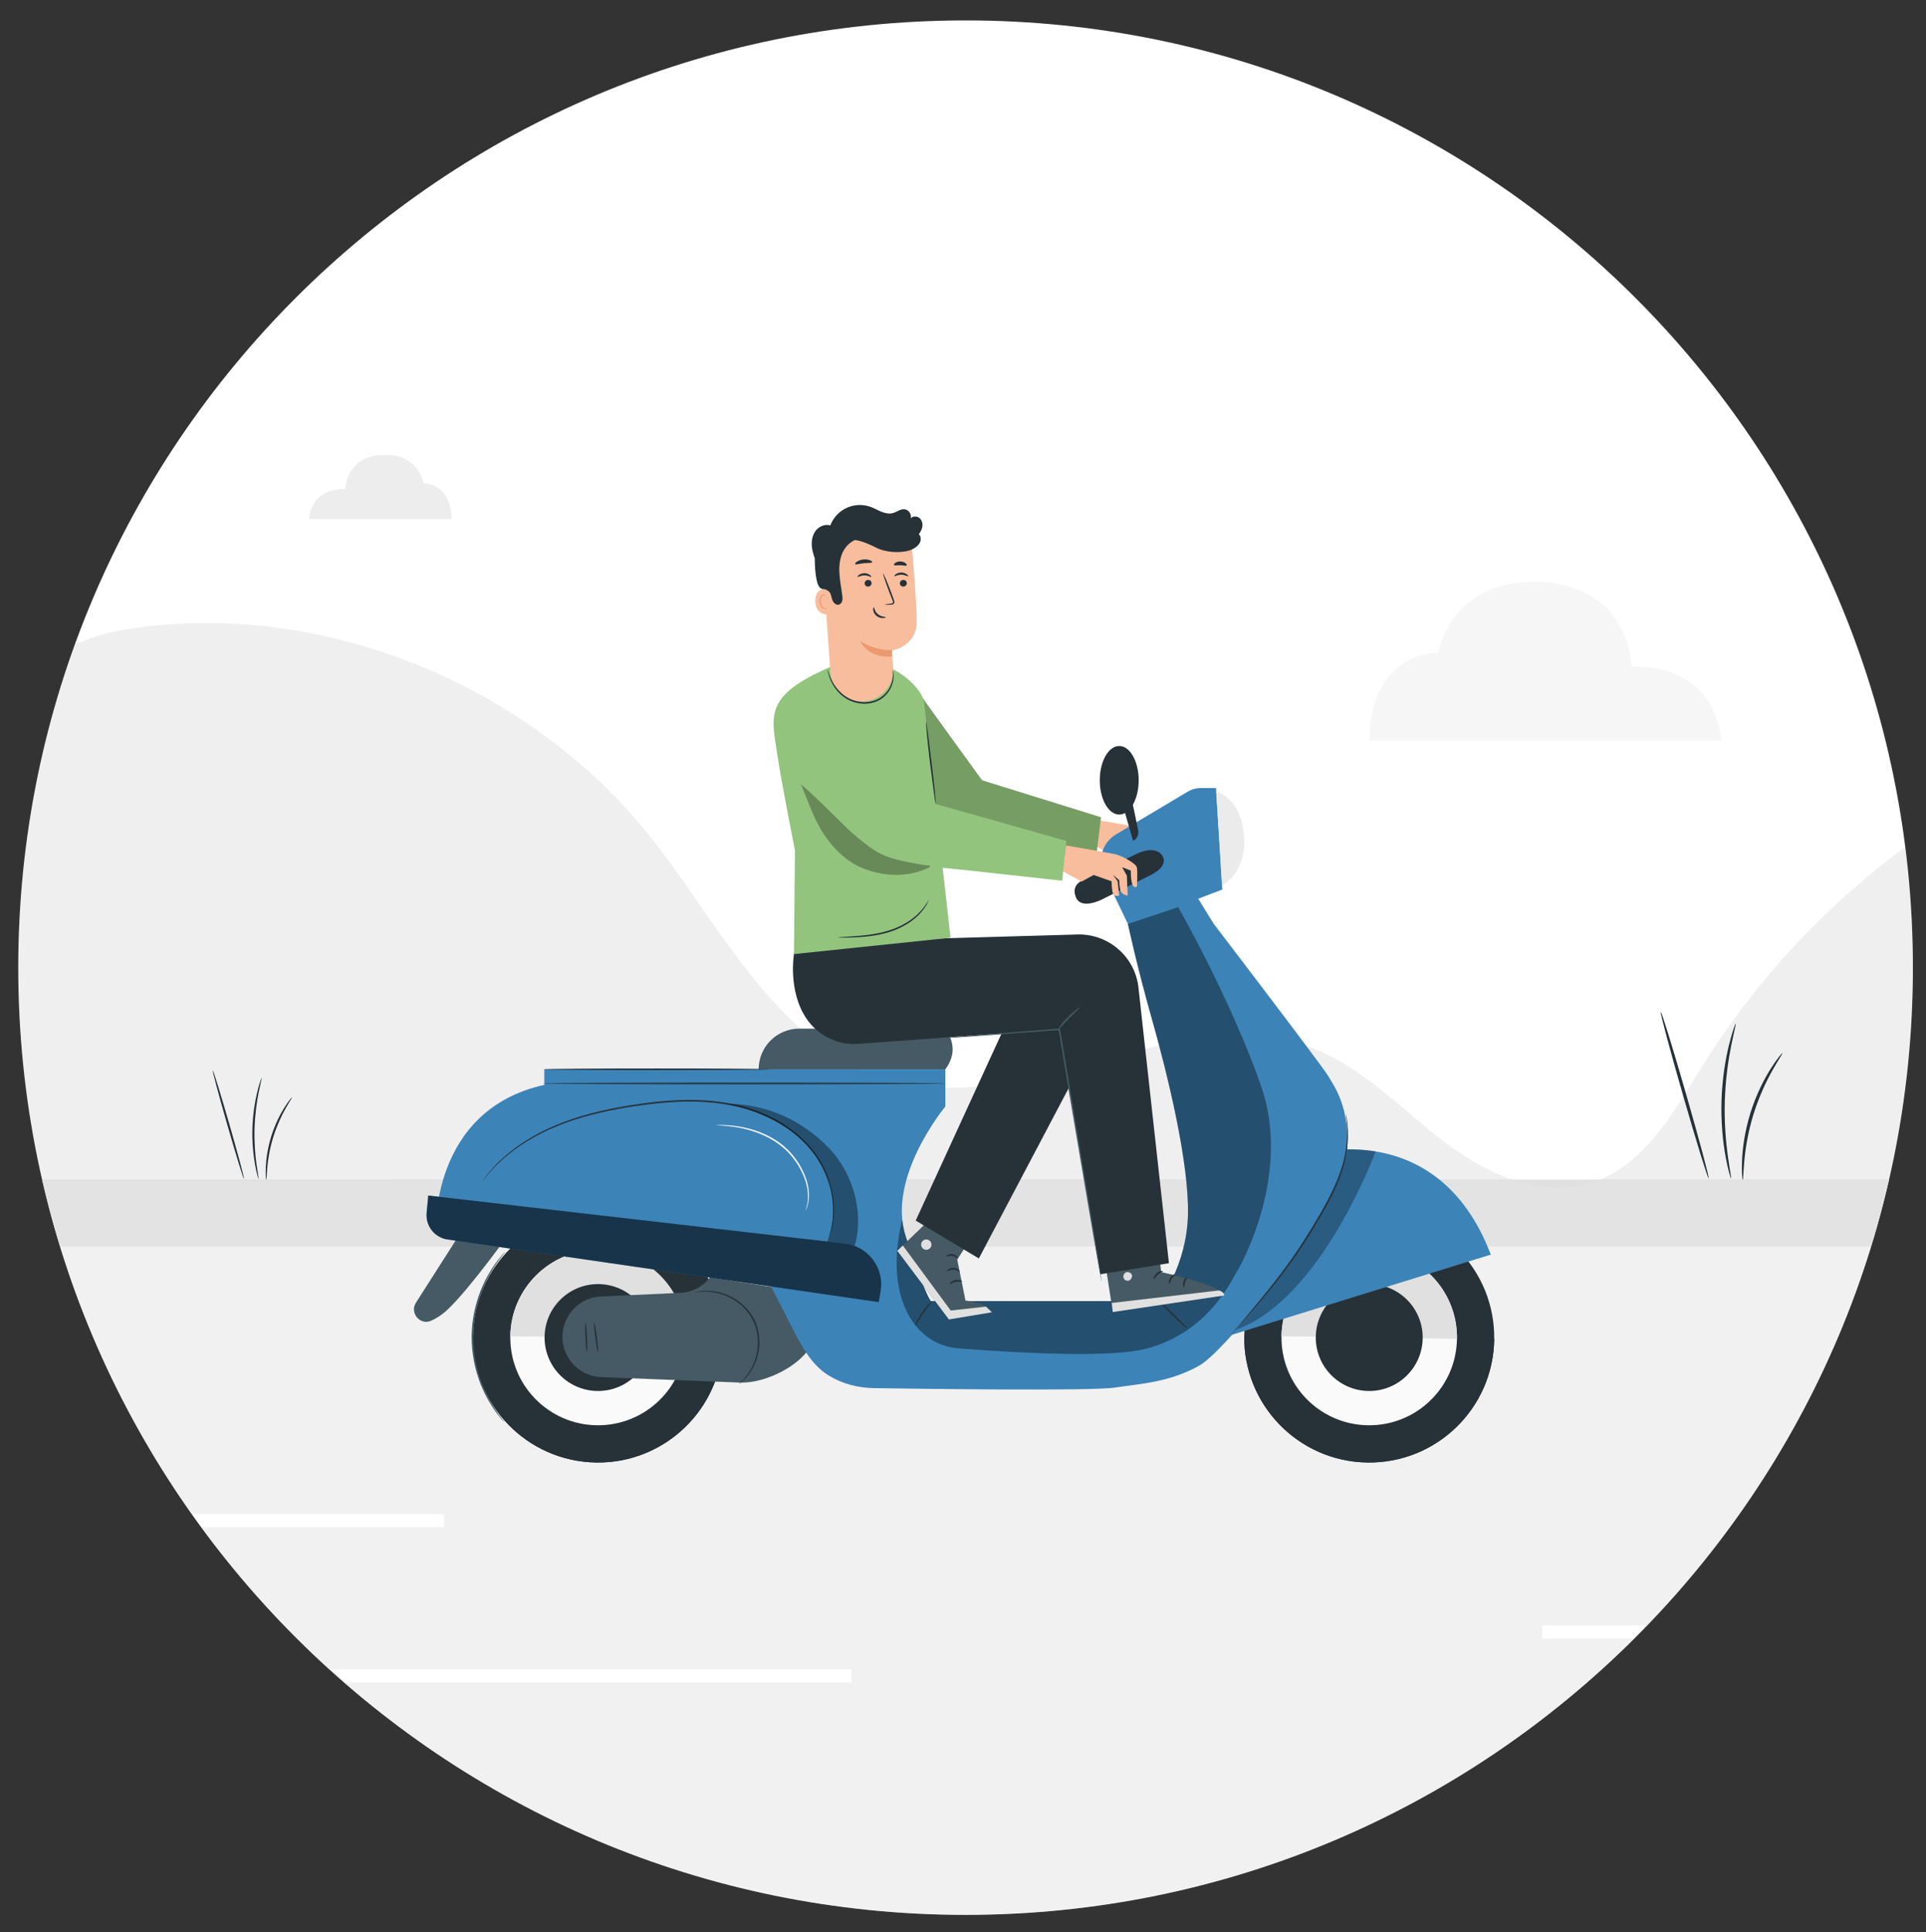 <?xml version="1.0" encoding="utf-8"?>
<!-- Generator: Adobe Illustrator 16.0.0, SVG Export Plug-In . SVG Version: 6.00 Build 0)  -->
<!DOCTYPE svg PUBLIC "-//W3C//DTD SVG 1.0//EN" "http://www.w3.org/TR/2001/REC-SVG-20010904/DTD/svg10.dtd">
<svg version="1.0" id="Capa_1" xmlns="http://www.w3.org/2000/svg" xmlns:xlink="http://www.w3.org/1999/xlink" x="0px" y="0px"
	 width="614px" height="616px" viewBox="0 0 614 616" enable-background="new 0 0 614 616" xml:space="preserve">
<rect x="0" y="0" width="614" height="616" fill="#333333" stroke="none"/>
<g>
	<defs>
		<path id="SVGID_1_" d="M307.823,6.508c166.79,0,302,135.211,302,302c0,166.79-135.21,302-302,302c-166.79,0-302-135.21-302-302
			C5.823,141.719,141.034,6.508,307.823,6.508z"/>
	</defs>
	<clipPath id="SVGID_2_">
		<use xlink:href="#SVGID_1_"  overflow="visible"/>
	</clipPath>
	<path clip-path="url(#SVGID_2_)" fill-rule="evenodd" clip-rule="evenodd" fill="#FFFFFF" d="M307.823,6.508
		c166.79,0,302,135.211,302,302c0,166.79-135.21,302-302,302c-166.79,0-302-135.21-302-302
		C5.823,141.719,141.034,6.508,307.823,6.508z"/>
	<g clip-path="url(#SVGID_2_)">
		<defs>
			<rect id="SVGID_3_" x="-130" y="144.979" width="909.919" height="1102.348"/>
		</defs>
		<clipPath id="SVGID_4_">
			<use xlink:href="#SVGID_3_"  overflow="visible"/>
		</clipPath>
		<g clip-path="url(#SVGID_4_)">
			<defs>
				<rect id="SVGID_5_" x="-130" y="144.98" width="909.921" height="1102.347"/>
			</defs>
			<clipPath id="SVGID_6_">
				<use xlink:href="#SVGID_5_"  overflow="visible"/>
			</clipPath>
			<g opacity="0.45" clip-path="url(#SVGID_6_)">
				<g>
					<defs>
						<rect id="SVGID_7_" x="-130" y="376.098" width="868.317" height="511.659"/>
					</defs>
					<clipPath id="SVGID_8_">
						<use xlink:href="#SVGID_7_"  overflow="visible"/>
					</clipPath>
					<path clip-path="url(#SVGID_8_)" fill="#E0E0E0" d="M738.319,518.265V376.096H-130v106.642h271.562v4.172H-130v400.848h868.319
						V522.436H491.685v-4.171H738.319z M271.434,536.357H-29.006v-4.172h300.439V536.357z"/>
				</g>
			</g>
			<g opacity="0.09" clip-path="url(#SVGID_6_)">
				<g>
					<defs>
						<rect id="SVGID_9_" x="-79.208" y="198.634" width="859.131" height="180.074"/>
					</defs>
					<clipPath id="SVGID_10_">
						<use xlink:href="#SVGID_9_"  overflow="visible"/>
					</clipPath>
					<path clip-path="url(#SVGID_10_)" fill="#494949" d="M754.807,294.683c-14.141-25.058-38.512-46.539-68.021-50.468
						c-30.361-4.043-60.123,10.835-83.948,29.268c-24.015,18.581-44.542,41.266-60.314,66.658
						c-9.313,14.997-18.822,32.421-36.342,37.3c-16.497,4.593-33.84-4.031-47.136-14.433c-13.295-10.399-25.249-23.138-41.27-29.073
						c-41.77-15.477-88.344,21.626-131.719,10.92c-37.353-9.217-55.246-48.338-78.498-77.753
						c-38.344-48.503-104.956-76.551-167.677-66.397C-22.839,210.858-70.545,316.326-79.208,376.548l859.129-0.283
						C774.529,348.266,768.949,319.741,754.807,294.683"/>
				</g>
			</g>
			<path clip-path="url(#SVGID_6_)" fill="#263238" d="M529.44,322.631c0.278-0.08,3.921,11.733,8.137,26.382
				c4.216,14.652,7.405,26.592,7.128,26.673c-0.278,0.08-3.92-11.731-8.137-26.384C532.354,334.653,529.161,322.711,529.44,322.631"
				/>
			<path clip-path="url(#SVGID_6_)" fill="#263238" d="M553.335,326.371c0.164,0.048-0.586,2.74-1.468,7.153
				c-0.885,4.408-1.792,10.568-2.007,17.42c-0.2,6.854,0.332,13.059,0.95,17.513c0.61,4.455,1.199,7.188,1.031,7.229
				c-0.071,0.016-0.287-0.651-0.62-1.874c-0.345-1.219-0.743-3.01-1.145-5.241c-0.81-4.458-1.467-10.726-1.264-17.659
				c0.218-6.93,1.251-13.146,2.33-17.546c0.536-2.202,1.041-3.968,1.459-5.163C553.008,327.002,553.266,326.35,553.335,326.371"/>
			<path clip-path="url(#SVGID_6_)" fill="#263238" d="M568.203,335.771c0.142,0.102-1.244,2.083-3.151,5.465
				c-1.908,3.376-4.235,8.226-6.006,13.867c-1.757,5.651-2.603,10.964-2.951,14.828c-0.358,3.863-0.347,6.281-0.519,6.285
				c-0.073,0.003-0.146-0.6-0.216-1.693c-0.082-1.094-0.092-2.685-0.005-4.646c0.162-3.918,0.905-9.343,2.689-15.085
				c1.8-5.734,4.275-10.617,6.37-13.934c1.045-1.661,1.956-2.964,2.647-3.817C567.743,336.181,568.145,335.728,568.203,335.771"/>
			<path clip-path="url(#SVGID_6_)" fill="#263238" d="M67.818,341.234c0.182-0.051,2.56,7.661,5.311,17.223
				c2.752,9.566,4.837,17.359,4.655,17.412c-0.182,0.052-2.56-7.656-5.312-17.224C69.72,349.084,67.636,341.288,67.818,341.234"/>
			<path clip-path="url(#SVGID_6_)" fill="#263238" d="M83.417,343.676c0.106,0.033-0.384,1.79-0.959,4.671
				c-0.578,2.876-1.169,6.897-1.309,11.371c-0.131,4.476,0.216,8.525,0.619,11.433c0.4,2.91,0.784,4.693,0.674,4.719
				c-0.046,0.011-0.187-0.423-0.405-1.221c-0.224-0.797-0.484-1.967-0.746-3.424c-0.529-2.91-0.958-7.001-0.825-11.526
				c0.142-4.524,0.816-8.582,1.521-11.455c0.35-1.438,0.679-2.589,0.952-3.371C83.203,344.089,83.371,343.663,83.417,343.676"/>
			<path clip-path="url(#SVGID_6_)" fill="#263238" d="M93.123,349.812c0.093,0.068-0.812,1.359-2.057,3.567
				c-1.246,2.204-2.765,5.37-3.92,9.055c-1.146,3.688-1.698,7.156-1.927,9.678c-0.233,2.523-0.225,4.102-0.338,4.104
				c-0.048,0.001-0.095-0.392-0.141-1.105c-0.055-0.715-0.06-1.753-0.004-3.032c0.107-2.558,0.591-6.1,1.757-9.848
				c1.175-3.744,2.791-6.931,4.158-9.096c0.682-1.086,1.276-1.937,1.728-2.492C92.822,350.081,93.085,349.784,93.123,349.812"/>
			<path clip-path="url(#SVGID_6_)" d="M94.641,1244.952c-0.282,0.156-0.563,0.312-0.846,0.466l5.554,1.909l-0.153-0.08
				C97.634,1246.594,96.159,1245.717,94.641,1244.952"/>
			<path clip-path="url(#SVGID_6_)" d="M73.573,1233.83l18.107,9.539c-1.337-0.742-2.683-1.47-4.031-2.191l-6.819-3.586
				C78.413,1236.338,75.99,1235.09,73.573,1233.83"/>
			<path clip-path="url(#SVGID_6_)" d="M94.641,1244.952c-0.282,0.156-0.563,0.312-0.846,0.466l5.554,1.909l-0.153-0.08
				C97.634,1246.594,96.159,1245.717,94.641,1244.952"/>
			<path clip-path="url(#SVGID_6_)" d="M73.573,1233.83l18.107,9.539c-1.337-0.742-2.683-1.47-4.031-2.191l-6.819-3.586
				C78.413,1236.338,75.99,1235.09,73.573,1233.83"/>
			<g opacity="0.8" clip-path="url(#SVGID_6_)">
				<g>
					<defs>
						<rect id="SVGID_11_" x="-130" y="376.098" width="868.317" height="21.329"/>
					</defs>
					<clipPath id="SVGID_12_">
						<use xlink:href="#SVGID_11_"  overflow="visible"/>
					</clipPath>
					<rect x="-130" y="376.096" clip-path="url(#SVGID_12_)" fill="#E0E0E0" width="868.32" height="21.327"/>
				</g>
			</g>
			<path clip-path="url(#SVGID_6_)" fill="#F8BD9D" d="M349.171,261.349c0,0,15.724,2.657,16.989,2.995
				c1.266,0.337,6.246,2.701,6.499,4.219c0.253,1.518,0,5.992,0,5.992s-0.9,0.733-1.463-0.731c-0.562-1.463-0.479-4.358-0.479-4.358
				l-2.785-1.071l1.52,2.7l0.253,6.329c0,0-1.945-0.177-2.324-1.692c-0.376-1.514-0.369-3.202-0.369-3.202l-2.033-1.72l1.519,2.057
				l0.515,4.558c0,0-1.484,0.479-1.949-0.531c-0.467-1.011-0.506-4.026-0.506-4.026l-5.729-2.001l-3.796,2.114l-7.088-4.008
				L349.171,261.349z"/>
			<path clip-path="url(#SVGID_6_)" fill="#93C47D" d="M294.139,222.494c0.072,0.312,18.943,26.289,18.943,26.289l37.91,11.79
				l-1.728,14.239l-46.461-9.356l-16.489-18.923L294.139,222.494z"/>
			<g opacity="0.2" clip-path="url(#SVGID_6_)">
				<g>
					<defs>
						<rect id="SVGID_13_" x="286.315" y="222.46" width="64.677" height="52.316"/>
					</defs>
					<clipPath id="SVGID_14_">
						<use xlink:href="#SVGID_13_"  overflow="visible"/>
					</clipPath>
					<path clip-path="url(#SVGID_14_)" d="M294.139,222.459c0.072,0.311,18.943,26.288,18.943,26.288l37.91,11.791l-1.728,14.239
						l-46.461-9.356l-16.489-18.922L294.139,222.459z"/>
				</g>
			</g>
			<path clip-path="url(#SVGID_6_)" fill="#263238" d="M396.664,425.863c-0.318,22.004,17.263,40.099,39.267,40.416
				c22.003,0.318,40.1-17.263,40.416-39.267s-17.264-40.099-39.268-40.416S396.98,403.859,396.664,425.863"/>
			<path clip-path="url(#SVGID_6_)" fill="#263238" d="M396.67,425.761c0,0.034-0.006,0.068-0.006,0.103
				c-0.318,22.004,17.263,40.099,39.267,40.416c22.003,0.318,40.1-17.263,40.416-39.267c0.001-0.035-0.004-0.068-0.004-0.104
				L396.67,425.761z"/>
			<path clip-path="url(#SVGID_6_)" fill="#FAFAFA" d="M408.534,426.034c-0.225,15.449,12.118,28.152,27.567,28.376
				c15.449,0.223,28.152-12.121,28.375-27.569c0.224-15.447-12.119-28.152-27.568-28.375
				C421.459,398.244,408.757,410.586,408.534,426.034"/>
			<path clip-path="url(#SVGID_6_)" fill="#E0E0E0" d="M436.908,398.466c-15.449-0.223-28.151,12.12-28.374,27.568l55.942,0.807
				C464.699,411.393,452.357,398.688,436.908,398.466"/>
			<path clip-path="url(#SVGID_6_)" fill="#263238" d="M419.467,426.192c-0.138,9.411,7.382,17.148,16.793,17.284
				c9.41,0.138,17.148-7.382,17.285-16.793c0.135-9.41-7.385-17.149-16.795-17.284C427.34,409.263,419.602,416.782,419.467,426.192"
				/>
			<path clip-path="url(#SVGID_6_)" fill="#3C83B8" d="M417.592,368.014c0,0,40.797-12.34,57.668,31.982l-85.369,26.441
				L417.592,368.014z"/>
			<path clip-path="url(#SVGID_6_)" fill="#263238" d="M150.808,425.863c-0.317,22.004,17.264,40.099,39.268,40.416
				c22.004,0.318,40.1-17.263,40.417-39.267c0.317-22.004-17.262-40.099-39.267-40.416
				C169.221,386.279,151.126,403.859,150.808,425.863"/>
			<path clip-path="url(#SVGID_6_)" fill="#263238" d="M150.815,425.761c-0.001,0.034-0.006,0.068-0.007,0.103
				c-0.317,22.004,17.264,40.099,39.268,40.416c22.005,0.318,40.1-17.263,40.417-39.267c0.001-0.035-0.004-0.068-0.004-0.104
				L150.815,425.761z"/>
			<path clip-path="url(#SVGID_6_)" fill="#FAFAFA" d="M162.68,426.034c-0.223,15.449,12.119,28.152,27.567,28.376
				c15.449,0.223,28.152-12.121,28.375-27.569c0.222-15.447-12.121-28.152-27.569-28.375
				C175.605,398.244,162.903,410.586,162.68,426.034"/>
			<path clip-path="url(#SVGID_6_)" fill="#E0E0E0" d="M191.054,398.466c-15.449-0.223-28.151,12.12-28.375,27.568l55.943,0.807
				C218.844,411.393,206.502,398.688,191.054,398.466"/>
			<path clip-path="url(#SVGID_6_)" fill="#263238" d="M173.612,426.192c-0.136,9.411,7.383,17.148,16.793,17.284
				c9.41,0.138,17.149-7.382,17.285-16.793c0.136-9.41-7.384-17.149-16.794-17.284C181.486,409.263,173.748,416.782,173.612,426.192
				"/>
			<path clip-path="url(#SVGID_6_)" fill="#455A64" d="M247.326,410.442c-0.222,0.112-20.969-3.207-20.969-3.207
				c-2.273,2.96-5.735,4.774-9.465,4.954c-8.96,0.427-17.725,0.823-25.313,1.162c-7.079,0.315-12.563,6.302-12.264,13.383l0,0.012
				c0.282,6.69,5.654,12.046,12.346,12.311l44.126,1.736c7.255,0.286,16.902-4.124,21.432-9.799L247.326,410.442z"/>
			<path clip-path="url(#SVGID_6_)" fill="#3C83B8" d="M138.922,392.808c0,0-1.898-38.831,34.595-46.922v-4.978h127.844v11.87
				c0,0-18.765,22.595-12.637,41.359c6.127,18.764,8.042,20.68,8.042,20.68h72.761c0,0,8.808-11.106,9.191-27.572
				c0.383-16.468-6.461-44.625-11.568-62.624c-4.644-16.366-7.579-30.05-7.579-30.05l21.827-7.277c0,0,40.391,52.81,42.039,55.781
				c1.651,2.97,7.26,9.898,5.94,25.077c-1.32,15.179-37.617,62.034-47.185,67.312c-9.57,5.28-18.148,5.609-26.728,6.929
				c-7.447,1.146-62.53,0.389-76.939,0.169c-5.003-0.077-9.946-1.354-14.225-3.95c-4.308-2.613-7.549-6.937-11.125-14.036
				l-7.59-14.85L138.922,392.808z"/>
			<path clip-path="url(#SVGID_6_)" fill="#455A64" d="M148.705,390.107l-16.103,25.222c-2.062,3.229,1.273,7.292,4.789,5.77
				c1.703-0.738,3.539-1.895,5.4-3.664c7.365-7.008,20.492-25.464,20.492-25.464L148.705,390.107z"/>
			<path clip-path="url(#SVGID_6_)" fill="#263238" d="M264.173,394.65c-0.007-0.005,0.024-0.128,0.095-0.368
				c0.081-0.263,0.188-0.614,0.325-1.06c0.274-0.933,0.604-2.333,0.843-4.162c0.409-3.63,0.223-9.175-2.493-15.221
				c-1.322-3.014-3.283-6.096-5.931-8.92c-2.663-2.807-5.949-5.401-9.786-7.466c-3.826-2.081-8.143-3.713-12.771-4.752
				c-4.629-1.039-9.549-1.507-14.584-1.507c-5.039-0.002-9.954,0.445-14.667,1.075c-4.715,0.635-9.243,1.416-13.503,2.388
				c-8.527,1.918-15.946,4.755-21.686,8.026c-5.759,3.247-9.842,6.79-12.392,9.454c-1.285,1.328-2.208,2.432-2.824,3.184
				c-0.292,0.365-0.521,0.65-0.692,0.866c-0.158,0.192-0.243,0.289-0.25,0.285c0,0,1.088-1.755,3.623-4.471
				c2.517-2.716,6.587-6.324,12.358-9.632c5.749-3.329,13.202-6.219,21.758-8.167c4.275-0.988,8.812-1.783,13.542-2.427
				c4.728-0.638,9.663-1.092,14.734-1.091c5.066,0,10.024,0.476,14.694,1.53c4.669,1.055,9.026,2.713,12.885,4.827
				c3.872,2.1,7.189,4.735,9.869,7.587c2.668,2.874,4.637,6.008,5.954,9.063c2.703,6.133,2.834,11.741,2.359,15.392
				c-0.271,1.839-0.635,3.239-0.942,4.166c-0.157,0.441-0.281,0.787-0.373,1.047C264.23,394.533,264.183,394.652,264.173,394.65"/>
			<path clip-path="url(#SVGID_6_)" fill="#F5F5F5" d="M256.809,385.931c-0.055-0.021,0.212-0.612,0.482-1.729
				c0.299-1.11,0.427-2.799,0.145-4.828c-0.278-2.033-1.061-4.39-2.375-6.769c-0.644-1.196-1.436-2.39-2.356-3.546
				c-0.906-1.166-1.973-2.276-3.167-3.28c-2.403-2.018-5.082-3.438-7.604-4.448c-2.542-0.982-4.94-1.569-6.977-1.904
				c-2.039-0.342-3.709-0.485-4.865-0.555c-1.155-0.07-1.798-0.098-1.798-0.138c0-0.018,0.161-0.032,0.465-0.044
				c0.307-0.007,0.759-0.032,1.339-0.016c1.163,0.009,2.849,0.098,4.913,0.396c2.064,0.293,4.5,0.851,7.09,1.823
				c2.573,1.003,5.303,2.434,7.76,4.495c1.226,1.031,2.312,2.167,3.231,3.363c0.934,1.182,1.733,2.404,2.377,3.629
				c1.317,2.438,2.081,4.858,2.32,6.944c0.245,2.084,0.055,3.81-0.31,4.925c-0.115,0.576-0.363,0.975-0.462,1.263
				C256.896,385.795,256.825,385.938,256.809,385.931"/>
			<g opacity="0.4" clip-path="url(#SVGID_6_)">
				<g>
					<defs>
						<rect id="SVGID_15_" x="231.772" y="351.908" width="41.791" height="45.313"/>
					</defs>
					<clipPath id="SVGID_16_">
						<use xlink:href="#SVGID_15_"  overflow="visible"/>
					</clipPath>
					<path clip-path="url(#SVGID_16_)" d="M231.772,351.911c7.145,1.362,13.39,3.924,19.251,7.836
						c5.86,3.912,10.345,9.45,12.895,16.019c2.552,6.567,2.169,15.267-0.515,20.708l9.033,0.748
						c3.042-10.142-0.271-22.588-7.578-30.529C256.285,357.377,244.492,351.911,231.772,351.911"/>
				</g>
			</g>
			<path clip-path="url(#SVGID_6_)" fill="#263238" d="M301.298,345.431c0,0.14-28.733,0.255-64.169,0.255
				c-35.449,0-64.176-0.115-64.176-0.255s28.727-0.254,64.176-0.254C272.565,345.177,301.298,345.291,301.298,345.431"/>
			<path clip-path="url(#SVGID_6_)" fill="#455A64" d="M301.361,340.908c0,0,2.107-2.516,2.311-5.728
				c0.201-3.212-1.263-7.226-4.718-7.226h-44.145c-7.153,0-12.953,5.799-12.953,12.953H301.361z"/>
			<path clip-path="url(#SVGID_6_)" fill="#3C83B8" d="M359.57,294.571l-7.678-16.012c-2.099-4.554-0.426-9.956,3.881-12.523
				l22.955-13.693c1.201-0.717,2.572-1.095,3.971-1.095h4.961l1.987,32.362l-7.653,2.927l4.843,7.878L359.57,294.571z"/>
			<path clip-path="url(#SVGID_6_)" fill="#EBEBEB" d="M387.732,252.423c0,0,7.855,1.801,8.842,13.91
				c0.99,12.11-6.927,15.879-6.927,15.879L387.732,252.423z"/>
			<path clip-path="url(#SVGID_6_)" fill="#263238" d="M362.245,272.288c0,0-15.879,7.524-17.816,8.759
				c-1.343,0.857-2.498,2.358-1.443,4.996c1.798,4.499,9.223,0.267,9.223,0.267l14.777-7.389c0,0,5.683-2.683,3.585-6.037
				C368.222,269.126,362.245,272.288,362.245,272.288"/>
			<path clip-path="url(#SVGID_6_)" fill="#F8BD9D" d="M339.774,269.543c0,0,14.913,2.556,16.179,2.895
				c1.267,0.337,6.245,2.7,6.499,4.219c0.253,1.52,0,5.991,0,5.991s-0.898,0.734-1.463-0.729c-0.562-1.464-0.479-4.358-0.479-4.358
				l-2.784-1.073l1.519,2.7l0.254,6.331c0,0-1.946-0.178-2.324-1.692c-0.377-1.515-0.37-3.203-0.37-3.203l-2.033-1.72l1.52,2.058
				l0.514,4.558c0,0-1.482,0.479-1.949-0.532c-0.466-1.011-0.505-4.025-0.505-4.025l-5.729-2.001l-3.796,2.113l-5.966-3.269
				L339.774,269.543z"/>
			<path clip-path="url(#SVGID_6_)" fill="#263238" d="M363.005,248.771c0,6.037-2.776,10.932-6.2,10.932s-6.199-4.895-6.199-10.932
				c0-6.038,2.775-10.933,6.199-10.933S363.005,242.733,363.005,248.771"/>
			<path clip-path="url(#SVGID_6_)" fill="#263238" d="M357.824,256.287l3.405,11.803c1.521-0.773,1.838-2.287,1.585-3.485
				c-0.855-4.043-1.338-6.922-2.274-10.461C360.425,253.785,357.824,256.287,357.824,256.287"/>
			<g opacity="0.4" clip-path="url(#SVGID_6_)">
				<g>
					<defs>
						<rect id="SVGID_17_" x="285.852" y="289.225" width="119.322" height="142.453"/>
					</defs>
					<clipPath id="SVGID_18_">
						<use xlink:href="#SVGID_17_"  overflow="visible"/>
					</clipPath>
					<path clip-path="url(#SVGID_18_)" d="M290.406,399.182c-0.337-0.974-0.681-1.97-1.007-2.989
						c-0.303-0.952-0.659-1.94-0.921-2.888c-0.466-1.694-0.737-3.44-0.851-4.448c-5.748,23.404,3.027,39.887,18.099,41.046
						c22.018,1.691,48.862,2.924,59.724,0.073c19.791-5.196,27.055-21.697,28.786-24.418c1.731-2.722,17.478-31.494,7.828-59.204
						c-9.649-27.709-26.464-57.126-26.465-57.126l-16.029,5.344c0,0,2.936,13.684,7.579,30.05
						c5.107,17.999,11.951,46.157,11.568,62.624c-0.384,16.466-9.191,27.572-9.191,27.572h-72.761
						C296.766,414.817,295.207,413.253,290.406,399.182"/>
				</g>
			</g>
			<path clip-path="url(#SVGID_6_)" fill="#3C83B8" d="M136.012,386.719l0.513-5.553l132.807,15.3
				c7.496,0.881,12.706,7.885,11.389,15.315l-0.595,3.367l-137.452-19.974C138.558,394.577,135.63,390.86,136.012,386.719"/>
			<g opacity="0.6" clip-path="url(#SVGID_6_)">
				<g>
					<defs>
						<rect id="SVGID_19_" x="135.979" y="381.164" width="144.945" height="33.986"/>
					</defs>
					<clipPath id="SVGID_20_">
						<use xlink:href="#SVGID_19_"  overflow="visible"/>
					</clipPath>
					<path clip-path="url(#SVGID_20_)" d="M136.012,386.719l0.513-5.553l132.807,15.3c7.496,0.881,12.706,7.885,11.389,15.315
						l-0.595,3.367l-137.452-19.974C138.558,394.577,135.63,390.86,136.012,386.719"/>
				</g>
			</g>
			<g opacity="0.3" clip-path="url(#SVGID_6_)">
				<g>
					<defs>
						<rect id="SVGID_21_" x="394.235" y="366.432" width="44.319" height="57.438"/>
					</defs>
					<clipPath id="SVGID_22_">
						<use xlink:href="#SVGID_21_"  overflow="visible"/>
					</clipPath>
					<path clip-path="url(#SVGID_22_)" d="M394.236,423.871c0,0,29.236-32.155,35.263-57.436c2.024-0.021,6.746,0.185,9.056,0.671
						C438.555,367.106,421.266,414.101,394.236,423.871"/>
				</g>
			</g>
			<path clip-path="url(#SVGID_6_)" fill="#263238" d="M429.074,355.103c0.018-0.003,0.072,0.276,0.159,0.812
				c0.076,0.537,0.234,1.326,0.333,2.353c0.19,2.05,0.315,5.062-0.228,8.729c-0.524,3.661-1.778,7.934-3.856,12.355
				c-2.031,4.449-4.828,9.038-7.739,13.838c-5.856,9.633-12.374,17.514-17.112,23.141c-2.383,2.81-4.346,5.052-5.711,6.594
				c-0.661,0.741-1.189,1.328-1.58,1.767c-0.367,0.399-0.566,0.604-0.579,0.593c-0.014-0.012,0.158-0.239,0.5-0.659
				c0.374-0.454,0.878-1.062,1.511-1.829c1.35-1.619,3.249-3.897,5.583-6.695c4.666-5.681,11.123-13.581,16.954-23.174
				c2.913-4.802,5.71-9.366,7.751-13.771c2.085-4.381,3.358-8.594,3.925-12.214c0.582-3.623,0.514-6.61,0.384-8.657
				c-0.066-1.024-0.192-1.812-0.235-2.354C429.078,355.392,429.058,355.105,429.074,355.103"/>
			<path clip-path="url(#SVGID_6_)" fill="#263238" d="M378.536,423.638c-0.098,0.101-2.194-1.793-4.682-4.229
				c-2.49-2.437-4.426-4.492-4.328-4.592c0.099-0.1,2.193,1.793,4.683,4.229C376.696,421.482,378.634,423.538,378.536,423.638"/>
			<path clip-path="url(#SVGID_6_)" fill="#263238" d="M291.771,422.647c-0.12-0.055,0.681-2.013,2.146-4.161
				c1.454-2.154,2.979-3.623,3.073-3.532c0.11,0.102-1.224,1.698-2.654,3.816C292.897,420.883,291.904,422.711,291.771,422.647"/>
			<path clip-path="url(#SVGID_6_)" fill="#263238" d="M235.599,441.213c-0.118-0.099,2.098-1.51,3.989-5.065
				c0.943-1.757,1.719-4.046,1.954-6.672c0.242-2.613-0.137-5.57-1.418-8.319c-1.331-2.726-3.391-4.882-5.575-6.34
				c-2.188-1.469-4.457-2.308-6.415-2.678c-3.953-0.769-6.443,0.066-6.446-0.089c-0.003-0.016,0.146-0.062,0.435-0.131
				c0.292-0.056,0.717-0.197,1.282-0.25c1.12-0.174,2.786-0.226,4.796,0.116c2.007,0.334,4.346,1.155,6.608,2.643
				c2.256,1.475,4.396,3.686,5.772,6.51c1.326,2.846,1.701,5.9,1.426,8.582c-0.267,2.692-1.1,5.027-2.104,6.798
				c-1,1.777-2.088,3.04-2.929,3.8c-0.396,0.406-0.772,0.649-0.999,0.841C235.739,441.139,235.61,441.228,235.599,441.213"/>
			<path clip-path="url(#SVGID_6_)" fill="#263238" d="M187.104,431.032c-0.141,0.007-0.354-2.09-0.478-4.684
				c-0.124-2.593-0.11-4.701,0.03-4.707c0.139-0.007,0.353,2.09,0.476,4.683C187.257,428.918,187.244,431.026,187.104,431.032"/>
			<path clip-path="url(#SVGID_6_)" fill="#263238" d="M190.626,431.039c-0.139,0.019-0.521-2.073-0.852-4.672
				c-0.333-2.599-0.489-4.719-0.349-4.738c0.139-0.017,0.52,2.074,0.852,4.674C190.608,428.901,190.765,431.021,190.626,431.039"/>
			<path clip-path="url(#SVGID_6_)" fill="#263238" d="M245.396,340.908c0,0.14-16.147,0.253-36.062,0.253
				c-19.921,0-36.064-0.113-36.064-0.253c0-0.142,16.143-0.254,36.064-0.254C229.249,340.654,245.396,340.767,245.396,340.908"/>
			<path clip-path="url(#SVGID_6_)" fill="#455A64" d="M160.854,453.488c-0.013,0.013-0.16-0.136-0.428-0.429
				c-0.26-0.299-0.674-0.718-1.138-1.313c-0.963-1.161-2.254-2.935-3.595-5.284c-2.694-4.65-5.365-11.914-5.332-20.229
				c0.036-8.317,2.767-15.56,5.5-20.188c1.361-2.338,2.667-4.101,3.64-5.254c0.467-0.592,0.885-1.007,1.148-1.304
				c0.271-0.289,0.419-0.437,0.432-0.426c0.013,0.012-0.109,0.183-0.355,0.493c-0.236,0.317-0.628,0.751-1.07,1.359
				c-0.921,1.186-2.172,2.969-3.482,5.309c-2.63,4.633-5.269,11.804-5.304,20.012c-0.032,8.206,2.546,15.396,5.137,20.054
				c1.29,2.349,2.527,4.143,3.438,5.334c0.436,0.613,0.825,1.05,1.06,1.371C160.747,453.307,160.869,453.478,160.854,453.488"/>
			<path clip-path="url(#SVGID_6_)" fill="#455A64" d="M300.463,379.241l-0.305,0.573l-5.865,11.044l-8.225,7.919l16.437,21.883
				l13.698-2.271c0,0-1.539-3.127-8.412-3.731l-2.629-13.079l9.659-14.969"/>
			<polygon clip-path="url(#SVGID_6_)" fill="#E0E0E0" points="286.068,398.777 302.505,420.66 316.203,418.389 314.318,416.586 
				303.078,417.819 287.818,397.093 			"/>
			<path clip-path="url(#SVGID_6_)" fill="#263238" d="M306.701,408.646c-0.078,0.157-0.942-0.161-1.997,0.046
				c-1.06,0.175-1.758,0.776-1.887,0.656c-0.146-0.082,0.491-1.031,1.778-1.257C305.882,407.852,306.81,408.519,306.701,408.646"/>
			<path clip-path="url(#SVGID_6_)" fill="#263238" d="M305.938,405.421c-0.121,0.118-0.865-0.588-1.994-0.618
				c-1.127-0.045-1.915,0.613-2.027,0.485c-0.057-0.054,0.062-0.309,0.412-0.584c0.342-0.271,0.939-0.536,1.637-0.513
				s1.277,0.326,1.6,0.62C305.896,405.108,305.998,405.37,305.938,405.421"/>
			<path clip-path="url(#SVGID_6_)" fill="#263238" d="M305.331,401.216c-0.138,0.1-0.737-0.614-1.747-0.784
				c-1.006-0.186-1.812,0.281-1.908,0.14c-0.047-0.062,0.094-0.283,0.45-0.488c0.349-0.203,0.929-0.365,1.565-0.253
				c0.635,0.113,1.125,0.463,1.383,0.775C305.339,400.917,305.396,401.174,305.331,401.216"/>
			<path clip-path="url(#SVGID_6_)" fill="#263238" d="M308.456,397.357c-0.153,0.084-0.667-0.631-1.608-1.038
				c-0.932-0.437-1.81-0.351-1.846-0.521c-0.072-0.151,0.949-0.561,2.096-0.035C308.248,396.274,308.617,397.312,308.456,397.357"/>
			<path clip-path="url(#SVGID_6_)" fill="#263238" d="M309.775,394.249c-0.062,0.057-0.606-0.419-1.434-1.235
				c-0.473-0.478-0.947-0.961-1.434-1.455c-0.25-0.287-0.572-0.521-0.818-1c-0.114-0.243-0.159-0.547-0.055-0.847
				c0.092-0.312,0.445-0.561,0.754-0.568c0.611-0.013,0.997,0.239,1.389,0.451c0.384,0.233,0.713,0.514,0.99,0.812
				c0.555,0.604,0.879,1.275,1.049,1.859c0.334,1.188,0.053,1.943,0,1.92c-0.109-0.005-0.002-0.742-0.409-1.783
				c-0.204-0.513-0.534-1.097-1.046-1.607c-0.256-0.253-0.551-0.49-0.887-0.686c-0.327-0.185-0.745-0.379-1.031-0.357
				c-0.136,0.016-0.195,0.062-0.237,0.166c-0.041,0.111-0.032,0.262,0.028,0.396c0.121,0.278,0.443,0.573,0.688,0.864
				c0.453,0.525,0.896,1.036,1.336,1.543C309.404,393.611,309.838,394.192,309.775,394.249"/>
			<path clip-path="url(#SVGID_6_)" fill="#263238" d="M310.331,394.574c-0.064,0.007-0.132-0.723,0.474-1.669
				c0.59-0.899,2.035-1.995,3.938-1.408c0.145,0.086,0.274,0.265,0.295,0.454c0.023,0.191-0.033,0.345-0.094,0.46
				c-0.127,0.241-0.288,0.376-0.419,0.515c-0.28,0.275-0.579,0.512-0.876,0.714c-0.597,0.404-1.199,0.657-1.719,0.803
				c-1.045,0.292-1.719,0.192-1.718,0.123c-0.009-0.099,0.642-0.156,1.579-0.531c0.467-0.188,1.004-0.46,1.533-0.854
				c0.264-0.195,0.526-0.421,0.775-0.677c0.125-0.133,0.254-0.258,0.304-0.366c0.046-0.133,0.034-0.094,0.007-0.127
				c-0.053-0.044-0.246-0.07-0.422-0.081c-0.175-0.013-0.352-0.012-0.521,0.007c-0.342,0.029-0.667,0.112-0.961,0.23
				c-0.594,0.234-1.043,0.618-1.354,0.995C310.529,393.933,310.43,394.596,310.331,394.574"/>
			<path clip-path="url(#SVGID_6_)" fill="#E0E0E0" d="M296.924,396.543c0.15,0.898-0.455,1.747-1.353,1.896
				c-0.897,0.15-1.746-0.455-1.896-1.354c-0.15-0.896,0.456-1.745,1.354-1.895C295.927,395.041,296.776,395.646,296.924,396.543"/>
			<path clip-path="url(#SVGID_6_)" fill="#455A64" d="M350.356,389.768l4.396,28.539l35.533-5.287
				c-0.713-3.362-20.109-7.442-20.109-7.442l-2.065-18.4L350.356,389.768z"/>
			<path clip-path="url(#SVGID_6_)" fill="#E0E0E0" d="M358.959,405.672c-0.66,0.291-1.021,1.134-0.757,1.805
				c0.263,0.671,1.117,1.047,1.782,0.767c0.665-0.278,1.129-1.279,0.793-1.917c-0.337-0.636-1.365-1.02-1.944-0.59"/>
			<path clip-path="url(#SVGID_6_)" fill="#E0E0E0" d="M354.752,418.307l-0.331-2.894l34.192-3.986c0,0,1.686,0.452,1.672,1.593
				L354.752,418.307z"/>
			<path clip-path="url(#SVGID_6_)" fill="#263238" d="M370.725,405.311c0.021,0.175-0.836,0.383-1.605,1.066
				c-0.79,0.665-1.118,1.481-1.288,1.437c-0.165-0.008-0.06-1.085,0.888-1.898C369.658,405.094,370.739,405.145,370.725,405.311"/>
			<path clip-path="url(#SVGID_6_)" fill="#263238" d="M374.681,406.297c0.065,0.164-0.643,0.568-1.123,1.391
				c-0.504,0.809-0.534,1.624-0.708,1.642c-0.16,0.052-0.432-0.948,0.186-1.957C373.643,406.357,374.652,406.134,374.681,406.297"/>
			<path clip-path="url(#SVGID_6_)" fill="#263238" d="M377.462,410.442c-0.153,0.062-0.523-0.77-0.22-1.786
				c0.297-1.021,1.06-1.516,1.154-1.382c0.12,0.128-0.331,0.716-0.568,1.555C377.571,409.662,377.632,410.399,377.462,410.442"/>
			<path clip-path="url(#SVGID_6_)" fill="#263238" d="M369.789,401.169c-0.05,0.169-0.88,0.048-1.853,0.262
				c-0.974,0.192-1.688,0.634-1.802,0.499c-0.119-0.109,0.53-0.864,1.678-1.099C368.958,400.59,369.853,401.021,369.789,401.169"/>
			<path clip-path="url(#SVGID_6_)" fill="#263238" d="M368.315,397.079c0.012,0.071-0.658,0.281-1.782,0.255
				c-0.559-0.012-1.228-0.095-1.946-0.294c-0.358-0.1-0.729-0.228-1.103-0.391c-0.18-0.081-0.389-0.159-0.6-0.338
				c-0.218-0.153-0.396-0.598-0.216-0.912c0.142-0.3,0.444-0.466,0.7-0.51c0.26-0.047,0.481-0.026,0.681-0.006
				c0.411,0.037,0.801,0.111,1.163,0.215c0.726,0.207,1.336,0.516,1.802,0.831c0.938,0.643,1.315,1.249,1.263,1.292
				c-0.071,0.067-0.552-0.415-1.486-0.921c-0.465-0.252-1.049-0.496-1.72-0.658c-0.337-0.08-0.695-0.138-1.069-0.164
				c-0.392-0.042-0.711,0.002-0.782,0.185c-0.025,0.068-0.027,0.095,0.068,0.194c0.096,0.088,0.264,0.166,0.441,0.246
				c0.343,0.156,0.688,0.288,1.02,0.398c0.665,0.215,1.289,0.336,1.817,0.401C367.627,397.037,368.304,396.985,368.315,397.079"/>
			<path clip-path="url(#SVGID_6_)" fill="#263238" d="M368.127,397.361c-0.058,0.036-0.496-0.535-0.727-1.649
				c-0.111-0.552-0.154-1.236-0.047-1.983c0.057-0.374,0.15-0.76,0.294-1.148c0.155-0.382,0.339-0.891,1-1.066
				c0.351-0.065,0.683,0.165,0.817,0.384c0.153,0.224,0.207,0.427,0.279,0.627c0.128,0.405,0.18,0.812,0.18,1.197
				c0,0.773-0.215,1.449-0.485,1.95c-0.558,1.025-1.251,1.341-1.274,1.283c-0.071-0.078,0.485-0.502,0.883-1.467
				c0.198-0.474,0.345-1.085,0.314-1.756c-0.013-0.333-0.069-0.682-0.186-1.022c-0.111-0.37-0.299-0.653-0.434-0.594
				c-0.177,0.023-0.436,0.353-0.536,0.676c-0.136,0.346-0.231,0.692-0.298,1.029c-0.127,0.676-0.133,1.305-0.08,1.827
				C367.936,396.699,368.217,397.321,368.127,397.361"/>
			<polyline clip-path="url(#SVGID_6_)" fill="#263238" points="322.396,322.741 291.921,389.144 312.047,401.226 354.184,321.327 
							"/>
			<path clip-path="url(#SVGID_6_)" fill="#263238" d="M372.65,402.742l-21.867,3.506l-13.088-78.094l-64.655,4.688
				c-1.713,0.105-3.441-0.039-5.097-0.492c-18.161-4.978-15.703-28.128-13.952-31.841l89.471-2.569
				c9.706-0.279,18.067,6.786,19.414,16.4L372.65,402.742z"/>
			<path clip-path="url(#SVGID_6_)" fill="#93C47D" d="M253.105,304.184l0.325-33.017c0,0-4.262-21.47-5.523-29.907
				c-1.957-13.104-4.637-19.324,16.821-28.638l4.69-1.81l7.261,0.096c8.66,0.651,17.781,8.478,17.991,13.667l8.355,74.399
				L253.105,304.184z"/>
			<path clip-path="url(#SVGID_6_)" fill="#93C47D" d="M254.449,220.298c0,0-6.055,13.038-4.845,24.915l22.575,21.672
				c5.063,5.636,11.392,8.03,19.487,8.521l46.721,5.107l1.297-12.223l-44.441-12.595c-1.768-0.326-2.651-2.173-4.006-3.354
				L254.449,220.298"/>
			<path clip-path="url(#SVGID_6_)" fill="#93C47D" d="M250.799,224.053c0,0,0.253-0.28,0.895-0.6
				c0.641-0.316,1.659-0.637,3.018-0.846c1.356-0.192,3.072-0.344,5.048,0.014c0.487,0.116,1.003,0.231,1.484,0.509
				c0.472,0.27,0.917,0.596,1.373,0.94c0.903,0.7,1.811,1.501,2.732,2.386c1.875,1.744,3.641,3.956,5.718,6.196
				c2.069,2.255,4.35,4.65,6.818,7.173c2.469,2.522,5.128,5.167,7.981,7.895c1.432,1.357,2.91,2.741,4.468,4.094
				c0.792,0.65,1.574,1.41,2.323,2.122c0.764,0.698,1.625,1.352,2.623,1.536l0.014,0.003l0.011,0.003
				c13.217,3.737,28.373,8.022,44.45,12.567l0.206,0.058l-0.024,0.213c-0.089,0.865-0.189,1.8-0.289,2.737
				c-0.346,3.25-0.687,6.465-1.008,9.486l-0.026,0.251l-0.252-0.026c-6.797-0.747-13.409-1.472-19.774-2.171
				c-3.184-0.35-6.305-0.694-9.355-1.03c-3.057-0.31-6.044-0.611-8.955-0.904c-2.909-0.318-5.74-0.654-8.48-1.054
				c-2.737-0.398-5.402-0.906-7.85-1.824c-2.454-0.896-4.644-2.178-6.614-3.551c-1.976-1.374-3.774-2.811-5.461-4.216
				c-6.676-5.699-11.578-10.789-14.979-14.261c-1.69-1.748-2.981-3.121-3.847-4.056c-0.42-0.461-0.745-0.816-0.977-1.072
				c-0.218-0.245-0.319-0.377-0.319-0.377s0.125,0.111,0.354,0.344c0.241,0.248,0.576,0.593,1.011,1.039
				c0.907,0.925,2.221,2.267,3.911,3.992c3.439,3.428,8.381,8.481,15.066,14.129c1.685,1.389,3.488,2.815,5.454,4.17
				c1.963,1.354,4.124,2.607,6.541,3.48c2.413,0.894,5.042,1.389,7.772,1.777c2.731,0.391,5.56,0.719,8.466,1.029
				c2.91,0.288,5.896,0.583,8.951,0.885c3.055,0.333,6.176,0.671,9.36,1.015c6.368,0.694,12.979,1.414,19.78,2.155l-0.279,0.225
				c0.321-3.022,0.66-6.237,1.004-9.487c0.1-0.938,0.2-1.872,0.292-2.736l0.185,0.271c-16.073-4.566-31.224-8.869-44.438-12.624
				l0.024,0.006c-1.155-0.219-2.063-0.94-2.845-1.654c-0.786-0.747-1.501-1.451-2.31-2.119c-1.564-1.368-3.04-2.759-4.469-4.124
				c-2.851-2.742-5.501-5.4-7.962-7.936c-2.459-2.536-4.73-4.944-6.789-7.214c-2.074-2.264-3.818-4.477-5.667-6.223
				c-0.909-0.886-1.804-1.691-2.69-2.39c-0.446-0.343-0.889-0.671-1.338-0.935c-0.441-0.263-0.944-0.383-1.416-0.5
				c-1.93-0.372-3.64-0.245-4.986-0.075c-1.351,0.183-2.365,0.479-3.007,0.769C251.083,223.813,250.816,224.075,250.799,224.053"/>
			<path clip-path="url(#SVGID_6_)" fill="#F8BD9D" d="M262.46,182.176l2.269,32.14c0.371,5.248,4.734,9.316,9.995,9.316
				c5.792,0,10.38-4.897,9.999-10.677c-0.201-3.059-0.382-5.563-0.382-5.563s7.781-1.209,7.877-8.989
				c0.056-4.495-0.72-14.69-1.384-22.501c-0.449-5.281-4.869-9.335-10.169-9.335h-4.7
				C267.87,167.039,261.763,174.099,262.46,182.176"/>
			<path clip-path="url(#SVGID_6_)" fill="#EB996E" d="M284.354,207.278c0,0-4.917,0.4-10.142-2.882c0,0,2.397,5.599,10.161,4.898
				L284.354,207.278z"/>
			<path clip-path="url(#SVGID_6_)" fill="#263238" d="M289.084,185.897c0.02,0.587-0.46,1.089-1.073,1.121
				c-0.61,0.033-1.125-0.415-1.144-1.001c-0.022-0.586,0.458-1.089,1.07-1.121C288.549,184.862,289.062,185.311,289.084,185.897"/>
			<path clip-path="url(#SVGID_6_)" fill="#263238" d="M289.493,183.702c-0.138,0.146-0.98-0.477-2.175-0.474
				c-1.194-0.014-2.071,0.601-2.202,0.455c-0.062-0.065,0.078-0.326,0.459-0.604c0.376-0.277,1.017-0.546,1.762-0.543
				c0.746,0.004,1.371,0.279,1.732,0.559C289.436,183.375,289.56,183.637,289.493,183.702"/>
			<path clip-path="url(#SVGID_6_)" fill="#263238" d="M277.858,185.898c0.021,0.586-0.459,1.088-1.071,1.12
				c-0.611,0.033-1.125-0.415-1.146-1.001c-0.019-0.586,0.46-1.089,1.071-1.121C277.323,184.862,277.838,185.311,277.858,185.898"/>
			<path clip-path="url(#SVGID_6_)" fill="#263238" d="M277.741,183.925c-0.138,0.145-0.98-0.478-2.175-0.475
				c-1.193-0.014-2.07,0.601-2.202,0.455c-0.063-0.064,0.076-0.327,0.459-0.604c0.376-0.278,1.018-0.546,1.762-0.544
				c0.745,0.005,1.371,0.279,1.731,0.559C277.684,183.599,277.808,183.86,277.741,183.925"/>
			<path clip-path="url(#SVGID_6_)" fill="#263238" d="M282.08,192.791c-0.005-0.068,0.738-0.196,1.942-0.35
				c0.305-0.032,0.595-0.093,0.646-0.301c0.071-0.22-0.057-0.549-0.205-0.904c-0.287-0.738-0.587-1.514-0.903-2.325
				c-1.253-3.31-2.161-6.031-2.028-6.081c0.135-0.05,1.26,2.593,2.513,5.902c0.302,0.816,0.591,1.594,0.865,2.339
				c0.115,0.347,0.314,0.74,0.159,1.198c-0.083,0.229-0.307,0.394-0.502,0.446c-0.197,0.06-0.367,0.062-0.519,0.073
				C282.836,192.854,282.085,192.859,282.08,192.791"/>
			<path clip-path="url(#SVGID_6_)" fill="#263238" d="M278.561,193.618c0.195-0.011,0.197,1.287,1.308,2.207
				c1.109,0.925,2.493,0.779,2.503,0.96c0.018,0.081-0.309,0.252-0.893,0.268c-0.571,0.02-1.409-0.166-2.088-0.728
				c-0.678-0.565-0.97-1.319-1.013-1.851C278.329,193.932,278.473,193.61,278.561,193.618"/>
			<path clip-path="url(#SVGID_6_)" fill="#263238" d="M278.05,179.24c-0.117,0.325-1.312,0.172-2.714,0.34
				c-1.406,0.141-2.538,0.552-2.723,0.26c-0.083-0.14,0.114-0.446,0.571-0.76c0.453-0.314,1.177-0.612,2.019-0.707
				c0.843-0.091,1.614,0.042,2.124,0.25C277.841,178.831,278.101,179.086,278.05,179.24"/>
			<path clip-path="url(#SVGID_6_)" fill="#263238" d="M289.053,180.242c-0.21,0.272-1.034-0.01-2.024-0.023
				c-0.99-0.048-1.829,0.183-2.022-0.101c-0.085-0.138,0.048-0.41,0.415-0.667c0.36-0.256,0.965-0.466,1.646-0.445
				c0.68,0.022,1.27,0.268,1.615,0.547C289.03,179.83,289.145,180.11,289.053,180.242"/>
			<path clip-path="url(#SVGID_6_)" fill="#F8BD9D" d="M265.082,188.015c-0.132-0.058-5.344-1.581-5.175,3.738
				c0.17,5.318,5.475,4.05,5.479,3.898C265.391,195.498,265.082,188.015,265.082,188.015"/>
			<path clip-path="url(#SVGID_6_)" fill="#EB996E" d="M263.697,193.688c-0.024-0.016-0.091,0.067-0.245,0.144
				c-0.151,0.076-0.413,0.132-0.693,0.037c-0.568-0.189-1.069-1.065-1.126-2.023c-0.029-0.483,0.058-0.948,0.217-1.334
				c0.151-0.395,0.393-0.675,0.674-0.735c0.279-0.073,0.486,0.09,0.555,0.237c0.077,0.146,0.046,0.253,0.074,0.261
				c0.016,0.014,0.111-0.092,0.062-0.31c-0.025-0.105-0.091-0.229-0.22-0.328c-0.13-0.099-0.319-0.146-0.517-0.118
				c-0.409,0.041-0.767,0.43-0.941,0.855c-0.199,0.427-0.307,0.949-0.273,1.493c0.068,1.07,0.649,2.056,1.424,2.253
				c0.377,0.085,0.686-0.036,0.843-0.168C263.691,193.817,263.716,193.697,263.697,193.688"/>
			<path clip-path="url(#SVGID_6_)" fill="#263238" d="M262.124,187.835c0.811-0.197,2.214,0.552,2.561,1.311
				c0.346,0.759,0.422,1.62,0.767,2.38c0.345,0.76,1.124,1.447,1.935,1.255c0.561-0.132,0.961-0.657,1.11-1.213
				c0.147-0.557,0.087-1.144,0.015-1.715c-0.313-2.484-0.835-4.947-0.935-7.449c-0.1-2.501,0.256-5.1,1.57-7.231
				c1.314-2.132,3.726-3.699,6.222-3.498c1.652,0.133,3.168,0.996,4.811,1.226c1.948,0.272,4.005-0.416,5.397-1.803
				c0.179-0.177,1.01-0.725,1.01-0.725c0-0.129-0.123-1.24-0.56-1.645c-3.257-3.013-9.127-3.855-13.432-2.771
				c-4.303,1.083-8.337,4.121-10.188,8.154C260.555,178.145,261.104,183.754,262.124,187.835"/>
			<path clip-path="url(#SVGID_6_)" fill="#263238" d="M294.074,167.657c0.084-0.974-0.278-2.02-1.071-2.593
				c-0.793-0.572-2.024-0.536-2.668,0.2c0.369-1.312-0.704-2.826-2.066-2.913c-1.282-0.082-2.375,0.887-3.613,1.227
				c-1.211,0.332-2.509,0.044-3.672-0.423c-1.163-0.469-2.251-1.116-3.429-1.546c-2.457-0.897-5.267-0.785-7.644,0.307
				c-2.377,1.091-4.294,3.148-5.215,5.597c-1.719-0.538-3.673,0.335-4.733,1.791c-1.06,1.457-1.333,3.37-1.122,5.159
				c0.143,1.208,0.493,2.377,0.899,3.528c0,0.101-0.011,0.2-0.008,0.301c0.081,4.325,0.57,9.401,2.415,9.43
				c3.215,0.048,2.448-6.008,2.448-6.008c3.945-1.525,2.476-7.436,3.462-8.333c0.986-0.896,3.05-2.979,11.311,1.243
				c3.207,1.638,7.471,1.588,9.8,1.06c0.067-0.015,0.137-0.025,0.206-0.042c0.014-0.003,0.033-0.006,0.047-0.01
				c0.025-0.007,0.042-0.021,0.068-0.028c0.742-0.193,1.458-0.479,2.118-0.898c0.748-0.474,1.428-1.115,1.745-1.94
				c0.318-0.828,0.199-1.859-0.45-2.461C293.513,169.537,293.99,168.632,294.074,167.657"/>
			<g opacity="0.3" clip-path="url(#SVGID_6_)">
				<g>
					<defs>
						<rect id="SVGID_23_" x="255.352" y="250.037" width="41.149" height="28.883"/>
					</defs>
					<clipPath id="SVGID_24_">
						<use xlink:href="#SVGID_23_"  overflow="visible"/>
					</clipPath>
					<path clip-path="url(#SVGID_24_)" d="M255.352,250.037c2.103,5.081,4.226,11.342,7.276,15.917
						c3.049,4.576,7.125,8.627,12.198,10.75c6.364,2.664,13.899,3.096,20.234,0.361c0.516-0.223,1.527-0.507,1.434-1.061
						c0,0-2.1-0.235-2.744-0.344c-12.803-2.16-14.192-3.74-20.32-8.584C269.612,264.056,261.143,254.928,255.352,250.037"/>
				</g>
			</g>
			<path clip-path="url(#SVGID_6_)" fill="#263238" d="M296.043,287.011c0.025,0.011-0.137,0.447-0.533,1.187
				c-0.389,0.742-1.064,1.765-2.068,2.886c-1.985,2.261-5.519,4.71-9.917,6.066c-4.396,1.351-8.57,1.603-11.54,1.729
				c-1.491,0.056-2.698,0.067-3.532,0.064c-0.834-0.005-1.295-0.025-1.296-0.06c-0.001-0.035,0.458-0.081,1.29-0.138
				c0.931-0.06,2.111-0.136,3.519-0.226c2.958-0.216,7.086-0.526,11.409-1.854c4.316-1.332,7.793-3.674,9.803-5.827
				C295.227,288.697,295.943,286.95,296.043,287.011"/>
			<path clip-path="url(#SVGID_6_)" fill="#455A64" d="M351.173,408.582c-0.007,0.002-0.033-0.101-0.076-0.304
				c-0.045-0.229-0.103-0.522-0.176-0.896c-0.15-0.823-0.36-1.981-0.627-3.455c-0.529-3.039-1.284-7.378-2.216-12.727
				c-1.825-10.78-4.339-25.621-7.114-42.011c-1.238-7.419-2.421-14.519-3.503-20.996l0.253,0.198
				c-11.357,0.83-21.067,1.54-27.973,2.046c-3.414,0.231-6.132,0.416-8.034,0.545c-0.91,0.053-1.622,0.096-2.14,0.126
				c-0.225,0.008-0.405,0.017-0.552,0.022c-0.124,0.002-0.188,0.001-0.188-0.006c-0.002-0.008,0.062-0.019,0.185-0.035
				c0.146-0.019,0.326-0.036,0.549-0.062c0.518-0.048,1.229-0.116,2.135-0.2c1.898-0.161,4.615-0.391,8.022-0.682
				c6.903-0.551,16.608-1.323,27.96-2.228l0.216-0.018l0.036,0.215c1.091,6.474,2.285,13.573,3.534,20.991
				c2.72,16.4,5.181,31.249,6.968,42.035c0.864,5.359,1.566,9.708,2.056,12.752c0.228,1.481,0.407,2.645,0.534,3.472
				c0.053,0.374,0.094,0.673,0.126,0.904C351.173,408.476,351.182,408.58,351.173,408.582"/>
			<path clip-path="url(#SVGID_6_)" fill="#455A64" d="M344.262,321.194c0.091,0.115-1.611,1.577-3.544,3.548
				c-1.939,1.963-3.375,3.688-3.491,3.599c-0.108-0.077,1.165-1.964,3.13-3.954C342.315,322.39,344.184,321.088,344.262,321.194"/>
			<path clip-path="url(#SVGID_6_)" fill="#263238" d="M284.528,213.643c0.017-0.003,0.056,0.105,0.117,0.319
				c0.073,0.212,0.131,0.534,0.186,0.956c0.1,0.839,0.045,2.103-0.475,3.543c-0.526,1.423-1.549,3.024-3.208,4.215
				c-1.652,1.199-3.923,1.819-6.254,1.67c-2.334-0.158-4.479-1.037-6.07-2.275c-1.61-1.226-2.711-2.709-3.45-4.025
				c-0.729-1.33-1.117-2.498-1.321-3.314c-0.1-0.41-0.166-0.729-0.192-0.95c-0.033-0.22-0.041-0.335-0.024-0.339
				c0.111-0.037,0.351,1.856,1.848,4.424c0.76,1.26,1.858,2.672,3.42,3.83c1.542,1.168,3.593,1.989,5.823,2.142
				c2.224,0.142,4.379-0.436,5.95-1.546c1.585-1.104,2.597-2.611,3.144-3.961c0.541-1.366,0.649-2.58,0.612-3.4
				C284.601,214.105,284.477,213.655,284.528,213.643"/>
			<path clip-path="url(#SVGID_6_)" fill="#263238" d="M298.273,256.197c-0.033,0.003-0.105-0.359-0.207-1.017
				c-0.109-0.769-0.239-1.699-0.396-2.789c-0.321-2.483-0.736-5.678-1.195-9.211c-0.441-3.603-0.787-6.87-1.001-9.24
				c-0.107-1.184-0.183-2.144-0.223-2.808c-0.039-0.665-0.044-1.033-0.01-1.038c0.035-0.002,0.107,0.359,0.207,1.017
				c0.105,0.771,0.233,1.7,0.383,2.79c0.309,2.484,0.707,5.682,1.148,9.218c0.44,3.6,0.823,6.863,1.049,9.231
				c0.114,1.184,0.192,2.146,0.233,2.81C298.304,255.824,298.309,256.193,298.273,256.197"/>
			<g opacity="0.05" clip-path="url(#SVGID_6_)">
				<g>
					<defs>
						<rect id="SVGID_25_" x="436.507" y="185.49" width="112.312" height="50.644"/>
					</defs>
					<clipPath id="SVGID_26_">
						<use xlink:href="#SVGID_25_"  overflow="visible"/>
					</clipPath>
					<path clip-path="url(#SVGID_26_)" fill="#494949" d="M548.817,236.134H436.521c0,0-1.323-26.422,22.018-28.184
						c0,0,3.87-22.344,29.947-22.46c31.268-0.139,31.653,27.078,31.653,27.078S545.736,210.152,548.817,236.134"/>
				</g>
			</g>
			<g opacity="0.1" clip-path="url(#SVGID_6_)">
				<g>
					<defs>
						<rect id="SVGID_27_" x="98.455" y="144.979" width="45.52" height="20.525"/>
					</defs>
					<clipPath id="SVGID_28_">
						<use xlink:href="#SVGID_27_"  overflow="visible"/>
					</clipPath>
					<path clip-path="url(#SVGID_28_)" fill="#494949" d="M98.455,165.506h45.513c0,0,0.537-10.709-8.924-11.423
						c0,0-1.568-9.055-12.137-9.103c-12.671-0.056-12.829,10.975-12.829,10.975S99.704,154.976,98.455,165.506"/>
				</g>
			</g>
		</g>
	</g>
</g>
</svg>
